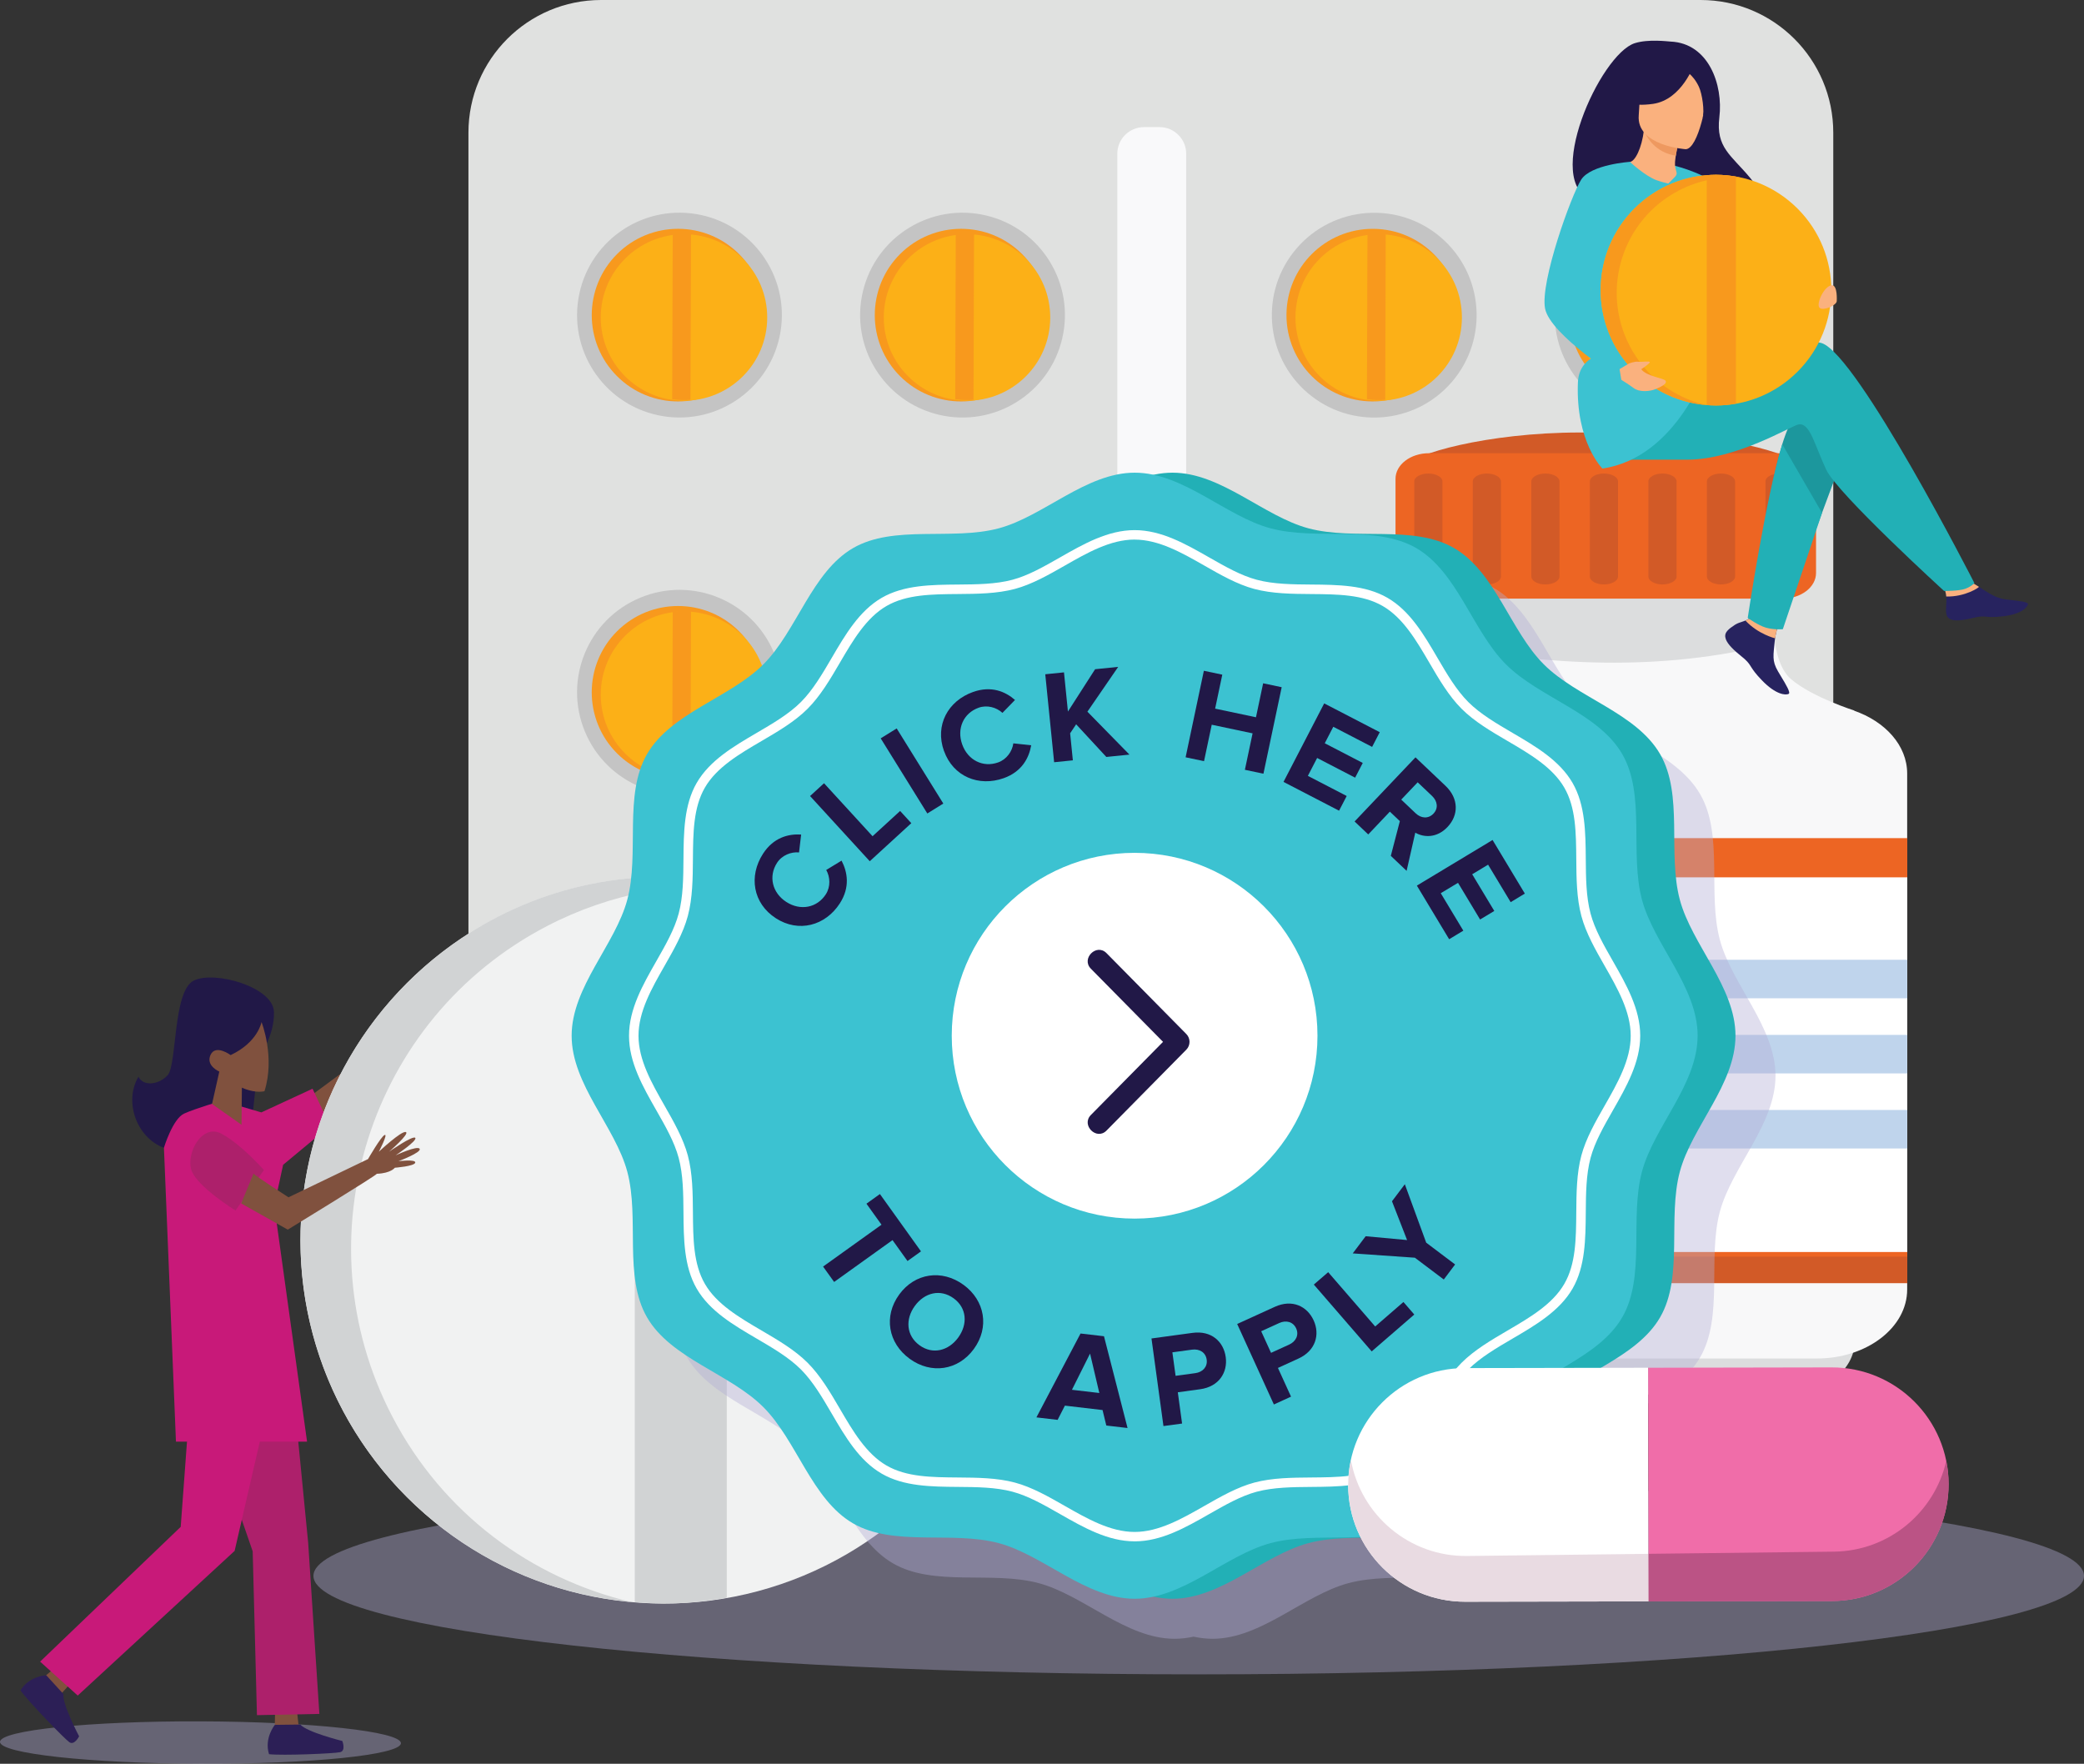 <svg xmlns="http://www.w3.org/2000/svg" viewBox="71.32 25.85 855.02 723.59"><rect x="71.32" y="25.85" width="855.02" height="723.59" fill="#333333" stroke="none"/><defs><style>.cls-1{isolation:isolate;}.cls-2{fill:#fab17e;}.cls-2,.cls-3,.cls-4,.cls-5,.cls-6,.cls-7,.cls-8,.cls-9,.cls-10,.cls-11,.cls-12,.cls-13,.cls-14,.cls-15,.cls-16,.cls-17,.cls-18,.cls-19,.cls-20,.cls-21,.cls-22,.cls-23,.cls-24,.cls-25,.cls-26,.cls-27,.cls-28,.cls-29{stroke-width:0px;}.cls-3{fill:#f9f9fa;}.cls-4{fill:#f8991d;}.cls-5{fill:#f8f8f9;}.cls-6{fill:#2c1f56;}.cls-7{fill:#27235f;}.cls-8{fill:#3cc2d1;}.cls-9{fill:#211847;}.cls-10{fill:#1c979d;}.cls-11{fill:#22b0b6;}.cls-12{fill:#c81979;}.cls-13{fill:#c4c4c4;}.cls-14{fill:#d1d3d4;}.cls-15{fill:#d25a27;}.cls-16{fill:#e0e1e0;}.cls-17{fill:#dcddde;}.cls-18{fill:#ad206b;}.cls-19{fill:#bfd4ec;}.cls-20{fill:#bb5385;}.cls-21{fill:#80513e;}.cls-22{fill:#f1f2f2;}.cls-23{fill:#fff;}.cls-24{fill:#e9dbe2;}.cls-25{fill:#ee9960;}.cls-26{fill:#fcb017;}.cls-27{fill:#ed6523;}.cls-28{fill:#f06da9;}.cls-29{fill:#b1aed6;mix-blend-mode:multiply;opacity:.4;}</style></defs><g class="cls-1"><g id="Layer_1"><path class="cls-16" d="m317.95,25.85h451.09c30.06,0,54.43,24.37,54.43,54.43v446.01c0,30.05-24.36,54.42-54.42,54.42h-451.12c-30.06,0-54.42-24.37-54.42-54.42V80.28c0-30.06,24.37-54.43,54.43-54.43Z"/><path class="cls-3" d="m540.65,78h6.43c6,0,10.91,4.91,10.91,10.91v426.1c0,6.01-4.92,10.93-10.93,10.93h-6.4c-6.01,0-10.93-4.92-10.93-10.93V88.91c0-6,4.91-10.91,10.91-10.91Z"/><circle class="cls-13" cx="350.1" cy="155.13" r="42.01" transform="translate(140.76 475.77) rotate(-80.76)"/><circle class="cls-4" cx="349.51" cy="155.13" r="35.41" transform="translate(-7.32 292.58) rotate(-45)"/><path class="cls-26" d="m351.83,190.24c-18.86-.06-34.1-15.4-34.03-34.26.06-18.86,15.4-34.1,34.26-34.03,18.86.06,34.1,15.4,34.03,34.26-.06,18.86-15.4,34.1-34.26,34.03Z"/><path class="cls-4" d="m354.61,189.84l.22-67.99c-.98-.09-1.97-.16-2.97-.16-1.54,0-3.04.13-4.53.32l-.22,67.62c1.48.2,2.99.34,4.53.35,1,0,1.99-.06,2.97-.14Z"/><circle class="cls-13" cx="350.1" cy="309.88" r="42.02" transform="translate(-92.25 158.48) rotate(-22.62)"/><circle class="cls-4" cx="349.51" cy="309.88" r="35.41" transform="translate(-116.75 337.9) rotate(-45)"/><path class="cls-26" d="m351.83,344.98c-18.86-.06-34.1-15.4-34.03-34.26.06-18.86,15.4-34.1,34.26-34.03,18.86.06,34.1,15.4,34.03,34.26-.06,18.86-15.4,34.1-34.26,34.03Z"/><path class="cls-4" d="m354.61,344.59l.22-67.99c-.98-.09-1.97-.16-2.97-.16-1.54,0-3.04.13-4.53.32l-.22,67.62c1.48.2,2.99.34,4.53.35,1,0,1.99-.06,2.97-.14Z"/><circle class="cls-13" cx="350.1" cy="465.26" r="42.02"/><path class="cls-4" d="m349.4,500.67c-19.56-.06-35.35-15.97-35.29-35.52.06-19.56,15.97-35.35,35.52-35.29s35.35,15.97,35.29,35.52c-.06,19.56-15.97,35.36-35.52,35.29Z"/><path class="cls-26" d="m351.83,500.37c-18.86-.06-34.1-15.4-34.03-34.26.06-18.86,15.4-34.1,34.26-34.03,18.86.06,34.1,15.4,34.03,34.26-.06,18.86-15.4,34.1-34.26,34.03Z"/><path class="cls-4" d="m354.61,499.97l.22-67.99c-.98-.09-1.97-.16-2.97-.16-1.54,0-3.04.13-4.53.32l-.22,67.62c1.48.2,2.99.34,4.53.35,1,0,1.99-.06,2.97-.14Z"/><circle class="cls-13" cx="466.22" cy="155.13" r="42.01" transform="translate(207.78 573.02) rotate(-76.67)"/><circle class="cls-4" cx="465.63" cy="155.13" r="35.41" transform="translate(26.69 374.69) rotate(-45)"/><path class="cls-26" d="m467.95,190.24c-18.86-.06-34.1-15.4-34.03-34.26.06-18.86,15.4-34.1,34.26-34.03,18.86.06,34.1,15.4,34.03,34.26-.06,18.86-15.4,34.1-34.26,34.03Z"/><path class="cls-4" d="m470.73,189.84l.22-67.99c-.98-.09-1.97-.16-2.97-.16-1.54,0-3.04.13-4.53.32l-.22,67.62c1.48.2,2.99.34,4.53.35,1,0,1.99-.06,2.97-.14Z"/><circle class="cls-13" cx="466.22" cy="309.88" r="42.01" transform="translate(-82.56 420.43) rotate(-45)"/><circle class="cls-4" cx="465.63" cy="309.88" r="35.41" transform="translate(-82.74 420.01) rotate(-45)"/><path class="cls-26" d="m467.95,344.98c-18.86-.06-34.1-15.4-34.03-34.26.06-18.86,15.4-34.1,34.26-34.03,18.86.06,34.1,15.4,34.03,34.26-.06,18.86-15.4,34.1-34.26,34.03Z"/><path class="cls-4" d="m470.73,344.59l.22-67.99c-.98-.09-1.97-.16-2.97-.16-1.54,0-3.04.13-4.53.32l-.22,67.62c1.48.2,2.99.34,4.53.35,1,0,1.99-.06,2.97-.14Z"/><circle class="cls-13" cx="466.22" cy="465.26" r="42.01"/><path class="cls-4" d="m465.52,500.67c-19.56-.06-35.35-15.97-35.29-35.52.06-19.56,15.97-35.35,35.52-35.29s35.35,15.97,35.29,35.52c-.06,19.56-15.97,35.36-35.52,35.29Z"/><path class="cls-26" d="m467.95,500.37c-18.86-.06-34.1-15.4-34.03-34.26.06-18.86,15.4-34.1,34.26-34.03,18.86.06,34.1,15.4,34.03,34.26-.06,18.86-15.4,34.1-34.26,34.03Z"/><path class="cls-4" d="m470.73,499.97l.22-67.99c-.98-.09-1.97-.16-2.97-.16-1.54,0-3.04.13-4.53.32l-.22,67.62c1.48.2,2.99.34,4.53.35,1,0,1.99-.06,2.97-.14Z"/><circle class="cls-13" cx="635.12" cy="155.13" r="42.01" transform="translate(103.5 535.68) rotate(-49.32)"/><path class="cls-4" d="m634.42,190.54c-19.56-.06-35.35-15.97-35.29-35.52.06-19.55,15.97-35.35,35.52-35.29,19.55.06,35.35,15.97,35.29,35.52-.07,19.56-15.97,35.35-35.52,35.29Z"/><path class="cls-26" d="m636.85,190.24c-18.86-.06-34.1-15.4-34.03-34.26.06-18.86,15.4-34.1,34.26-34.03,18.86.06,34.1,15.4,34.03,34.26-.06,18.86-15.4,34.1-34.26,34.03Z"/><path class="cls-4" d="m639.64,189.84l.22-67.99c-.98-.09-1.97-.16-2.97-.16-1.54,0-3.04.13-4.53.32l-.22,67.62c1.48.2,2.99.34,4.53.35,1,0,1.99-.06,2.97-.14Z"/><circle class="cls-13" cx="635.12" cy="309.88" r="42.01" transform="translate(178.82 849.5) rotate(-75.79)"/><path class="cls-4" d="m634.42,345.28c-19.56-.06-35.35-15.97-35.29-35.52.06-19.56,15.97-35.35,35.52-35.29,19.55.06,35.35,15.97,35.29,35.52-.07,19.56-15.97,35.35-35.52,35.29Z"/><path class="cls-26" d="m636.85,344.98c-18.86-.06-34.1-15.4-34.03-34.26.06-18.86,15.4-34.1,34.26-34.03,18.86.06,34.1,15.4,34.03,34.26-.06,18.86-15.4,34.1-34.26,34.03Z"/><path class="cls-4" d="m639.64,344.59l.22-67.99c-.98-.09-1.97-.16-2.97-.16-1.54,0-3.04.13-4.53.32l-.22,67.62c1.48.2,2.99.34,4.53.35,1,0,1.99-.06,2.97-.14Z"/><circle class="cls-13" cx="635.12" cy="465.26" r="42.01"/><path class="cls-4" d="m634.42,500.67c-19.56-.06-35.35-15.97-35.29-35.52.06-19.56,15.97-35.35,35.52-35.29,19.55.06,35.35,15.97,35.29,35.52-.07,19.56-15.97,35.36-35.52,35.29Z"/><path class="cls-26" d="m636.85,500.37c-18.86-.06-34.1-15.4-34.03-34.26.06-18.86,15.4-34.1,34.26-34.03,18.86.06,34.1,15.4,34.03,34.26-.06,18.86-15.4,34.1-34.26,34.03Z"/><path class="cls-4" d="m639.64,499.97l.22-67.99c-.98-.09-1.97-.16-2.97-.16-1.54,0-3.04.13-4.53.32l-.22,67.62c1.48.2,2.99.34,4.53.35,1,0,1.99-.06,2.97-.14Z"/><circle class="cls-13" cx="751.24" cy="155.13" r="42.01" transform="translate(477.48 871.71) rotate(-80.76)"/><path class="cls-4" d="m750.54,190.54c-19.55-.06-35.35-15.97-35.29-35.52.07-19.55,15.97-35.35,35.52-35.29,19.56.06,35.35,15.97,35.29,35.52-.06,19.56-15.97,35.35-35.52,35.29Z"/><path class="cls-26" d="m752.98,190.24c-18.86-.06-34.1-15.4-34.03-34.26.06-18.86,15.4-34.1,34.26-34.03,18.86.06,34.1,15.4,34.03,34.26-.06,18.86-15.4,34.1-34.26,34.03Z"/><path class="cls-4" d="m755.76,189.84l.22-67.99c-.98-.09-1.97-.16-2.97-.16-1.54,0-3.04.13-4.53.32l-.22,67.62c1.48.2,2.99.34,4.53.35,1,0,1.99-.06,2.97-.14Z"/><circle class="cls-13" cx="751.24" cy="309.88" r="42.02" transform="translate(-61.4 312.75) rotate(-22.62)"/><path class="cls-4" d="m750.54,345.28c-19.55-.06-35.35-15.97-35.29-35.52.07-19.56,15.97-35.35,35.52-35.29s35.35,15.97,35.29,35.52c-.06,19.56-15.97,35.35-35.52,35.29Z"/><path class="cls-26" d="m752.98,344.98c-18.86-.06-34.1-15.4-34.03-34.26.06-18.86,15.4-34.1,34.26-34.03,18.86.06,34.1,15.4,34.03,34.26-.06,18.86-15.4,34.1-34.26,34.03Z"/><path class="cls-4" d="m755.76,344.59l.22-67.99c-.98-.09-1.97-.16-2.97-.16-1.54,0-3.04.13-4.53.32l-.22,67.62c1.48.2,2.99.34,4.53.35,1,0,1.99-.06,2.97-.14Z"/><circle class="cls-13" cx="751.24" cy="465.26" r="42.02"/><path class="cls-4" d="m750.54,500.67c-19.55-.06-35.35-15.97-35.29-35.52.07-19.56,15.97-35.35,35.52-35.29s35.35,15.97,35.29,35.52c-.06,19.56-15.97,35.36-35.52,35.29Z"/><path class="cls-26" d="m752.98,500.37c-18.86-.06-34.1-15.4-34.03-34.26.06-18.86,15.4-34.1,34.26-34.03,18.86.06,34.1,15.4,34.03,34.26-.06,18.86-15.4,34.1-34.26,34.03Z"/><path class="cls-4" d="m755.76,499.97l.22-67.99c-.98-.09-1.97-.16-2.97-.16-1.54,0-3.04.13-4.53.32l-.22,67.62c1.48.2,2.99.34,4.53.35,1,0,1.99-.06,2.97-.14Z"/><path class="cls-29" d="m235.81,741.01c-.02,4.8-36.85,8.58-82.28,8.43-45.42-.15-82.23-4.16-82.21-8.97.02-4.8,36.85-8.58,82.27-8.43,45.43.15,82.23,4.16,82.22,8.97Z"/><path class="cls-9" d="m177.44,459.5s6.57-8.37,6.28-18.53c-.3-10.16-24.21-17.03-32.87-12.85-8.67,4.18-6.87,34.67-10.76,38.85-3.88,4.18-10.16,4.48-11.95.6-6.87,11.36.6,29.59,16.44,30.48,15.84.9,29.88-9.86,29.88-9.86l2.99-28.69Z"/><polygon class="cls-21" points="97.65 706.79 85.09 717.55 92.86 724.72 103.03 713.36 97.65 706.79"/><path class="cls-6" d="m97.35,720.84l-7.05-7.71s-6.99.24-10.58,6.22c3.29,4.63,17.93,19.72,20.02,21.22,2.09,1.49,4.04-2.39,4.04-2.39,0,0-7.02-13.29-6.43-17.34Z"/><polygon class="cls-21" points="184.26 723.78 183.93 740.31 194.45 739.28 192.74 724.14 184.26 723.78"/><path class="cls-6" d="m194.54,733.35l-10.45.13s-4.47,5.38-2.4,12.03c5.64.63,26.65-.25,29.16-.82,2.51-.57.91-4.6.91-4.6,0,0-14.59-3.61-17.22-6.75Z"/><polygon class="cls-18" points="193.58 616.09 197.76 658.82 202.35 728.99 176.74 729.5 174.99 662.28 166.98 639.1 166.08 614.89 193.58 616.09"/><polygon class="cls-12" points="148.15 615.79 145.46 652.25 87.78 707.54 103.21 721.46 167.58 662.11 178.33 615.49 148.15 615.79"/><polygon class="cls-21" points="216.14 462.63 190.59 481.46 200 491.77 216.14 476.98 216.14 462.63"/><path class="cls-12" d="m199.55,472.5l7.17,15.24-19.24,15.97-3.63,16.75,13.45,96.83h-53.79l-4.93-120.58s3.59-11.88,8.29-14.01c4.7-2.13,15.46-5.26,15.46-5.26l16.21,4.78,20.99-9.71Z"/><path class="cls-21" d="m165.95,458.71s-6.14-4.59-8.24-.11c-2.09,4.48,3.59,6.87,3.59,6.87l-2.99,13.3,12.1,8.52.15-15.24s4.78,2.39,9.26,1.49c4.48-14.05-1.2-28.39-1.2-28.39,0,0-1.46,8.29-12.68,13.56Z"/><path class="cls-18" d="m179.59,505.87l-11.65,16.59s-15.24-9.41-17.93-16.14c-2.69-6.72,3.94-19.85,12.28-15.31,8.34,4.55,17.3,14.86,17.3,14.86Z"/><path class="cls-15" d="m738.97,252.55h-19.42c-38.52,0-69.7-3.24-69.7-7.25v-28.78c0-4,31.18-13.24,69.7-13.24h19.42c38.45,0,69.63,9.24,69.63,13.24v28.78c0,4-31.18,7.25-69.63,7.25Z"/><path class="cls-17" d="m803.55,597.95h-148.84c-15.87,0-28.74-9.84-28.74-21.98v-14.72h206.33v14.72c0,12.14-12.86,21.98-28.75,21.98Z"/><path class="cls-5" d="m831.96,317.39h.26s-17.31-5.47-26.01-12.86c-8.69-7.39-7.25-27.55-7.25-27.55h-140.2s1.46,20.16-7.24,27.55c-8.69,7.39-26.01,12.86-26.01,12.86h.26c-12.86,4.43-21.84,14.3-21.84,25.8v211.69c0,15.63,16.57,28.3,37.01,28.3h175.83c20.45,0,37.02-12.67,37.02-28.3v-211.69c0-11.49-8.97-21.36-21.85-25.8Z"/><path class="cls-17" d="m798.55,289.92c-45.59,11.52-92.08,9.21-139.03,0v-27.63s139.03,0,139.03,0v27.63Z"/><path class="cls-27" d="m802.66,271.43h-145.06c-7.58,0-13.73-4.7-13.73-10.5v-38.65c0-5.8,6.15-10.5,13.73-10.5h145.06c7.58,0,13.74,4.7,13.74,10.5v38.65c0,5.8-6.16,10.5-13.74,10.5Z"/><path class="cls-15" d="m657.34,265.62c-3.19,0-5.78-1.45-5.78-3.26v-38.99c0-1.8,2.59-3.25,5.78-3.25s5.78,1.46,5.78,3.25v38.99c0,1.8-2.59,3.26-5.78,3.26Z"/><path class="cls-15" d="m681.35,265.62c-3.19,0-5.78-1.45-5.78-3.26v-38.99c0-1.8,2.59-3.25,5.78-3.25s5.78,1.46,5.78,3.25v38.99c0,1.8-2.59,3.26-5.78,3.26Z"/><path class="cls-15" d="m705.37,265.62c-3.19,0-5.78-1.45-5.78-3.26v-38.99c0-1.8,2.59-3.25,5.78-3.25s5.78,1.46,5.78,3.25v38.99c0,1.8-2.59,3.26-5.78,3.26Z"/><path class="cls-15" d="m729.38,265.62c-3.19,0-5.78-1.45-5.78-3.26v-38.99c0-1.8,2.59-3.25,5.78-3.25s5.78,1.46,5.78,3.25v38.99c0,1.8-2.59,3.26-5.78,3.26Z"/><path class="cls-15" d="m753.4,265.62c-3.19,0-5.78-1.45-5.78-3.26v-38.99c0-1.8,2.59-3.25,5.78-3.25s5.78,1.46,5.78,3.25v38.99c0,1.8-2.59,3.26-5.78,3.26Z"/><path class="cls-15" d="m777.41,265.62c-3.19,0-5.78-1.45-5.78-3.26v-38.99c0-1.8,2.59-3.25,5.78-3.25s5.78,1.46,5.78,3.25v38.99c0,1.8-2.59,3.26-5.78,3.26Z"/><path class="cls-15" d="m801.43,265.62c-3.19,0-5.78-1.45-5.78-3.26v-38.99c0-1.8,2.59-3.25,5.78-3.25s5.78,1.46,5.78,3.25v38.99c0,1.8-2.59,3.26-5.78,3.26Z"/><rect class="cls-27" x="603.94" y="369.7" width="249.89" height="182.54"/><path class="cls-15" d="m731.31,541.39c-102.77-5.92-127.18-68.66-127.18-68.66v79.51h249.68s0-10.85,0-10.85h-122.5Z"/><rect class="cls-23" x="744.95" y="385.78" width="108.88" height="153.71"/><rect class="cls-19" x="762.94" y="481.22" width="90.87" height="15.8" transform="translate(1616.75 978.24) rotate(-180)"/><rect class="cls-19" x="762.94" y="450.41" width="90.87" height="15.8" transform="translate(1616.75 916.63) rotate(-180)"/><rect class="cls-19" x="762.94" y="419.61" width="90.87" height="15.8" transform="translate(1616.75 855.01) rotate(-180)"/><path class="cls-29" d="m926.34,672.36c0,22.31-162.61,40.4-363.21,40.4s-363.21-18.09-363.21-40.4,162.61-40.4,363.21-40.4,363.21,18.09,363.21,40.4Z"/><circle class="cls-22" cx="343.69" cy="534.62" r="149.1" transform="translate(-277.37 399.61) rotate(-45)"/><path class="cls-14" d="m331.76,386.12v296.99c3.95.31,7.91.6,11.94.6,8.82,0,17.41-.91,25.8-2.38v-293.43c-8.4-1.47-16.99-2.38-25.8-2.38-4.03,0-7.99.29-11.94.6Z"/><path class="cls-14" d="m232.24,606.93c-38.02-73.04-9.64-163.08,63.4-201.1,26.43-13.76,55.07-18.71,82.68-16.11-11.13-2.65-22.69-4.21-34.63-4.21-82.34,0-149.1,66.75-149.1,149.1,0,77.75,59.53,141.53,135.48,148.41-40.63-9.67-77.03-36.14-97.83-76.1Z"/><path class="cls-21" d="m175.35,507.31c.6.9,14.33,9.74,14.33,9.74l32.63-15.68s5.33-9.29,6.83-9.89c1.49-.6-2.39,6.87-2.39,6.87,0,0,9.26-8.67,11.06-8.07,1.79.6-6.87,8.07-6.87,8.07,0,0,9.86-6.87,10.76-5.68.9,1.2-8.07,7.17-8.07,7.17,0,0,8.97-4.18,9.86-2.69.9,1.49-8.67,5.08-8.67,5.08,0,0,7.17-.9,6.87.6-.3,1.49-8.37,2.09-8.37,2.09,0,0-1.62,2.27-7.38,2.48-.39.81-36.55,22.92-36.55,22.92l-19.13-10.76,5.08-12.25Z"/><path class="cls-29" d="m768.85,351.66c-9.8-16.93-33.98-23.08-47.72-36.83-13.74-13.74-19.89-37.93-36.83-47.72-16.7-9.66-40.66-2.99-59.73-8.09-18.43-4.92-35.8-22.83-55.78-22.83-2.63,0-5.22.32-7.77.88-2.55-.55-5.14-.88-7.77-.88-19.98,0-37.35,17.9-55.78,22.83-19.07,5.1-43.03-1.57-59.73,8.09-16.94,9.8-23.08,33.98-36.83,47.72-13.74,13.74-37.92,19.88-47.73,36.83-9.66,16.7-2.99,40.66-8.09,59.74-4.93,18.43-22.83,35.79-22.83,55.78s17.9,37.35,22.83,55.78c5.1,19.07-1.57,43.03,8.09,59.74,9.8,16.93,33.98,23.08,47.72,36.83,13.75,13.74,19.89,37.93,36.83,47.72,16.7,9.66,40.66,2.99,59.73,8.09,18.43,4.93,35.8,22.83,55.78,22.83,2.63,0,5.22-.32,7.77-.88,2.55.55,5.14.88,7.77.88,19.99,0,37.35-17.9,55.78-22.83,19.07-5.1,43.03,1.57,59.73-8.09,16.94-9.8,23.08-33.98,36.83-47.72,13.75-13.74,37.93-19.89,47.73-36.83,9.66-16.7,2.99-40.66,8.09-59.74,4.93-18.43,22.83-35.8,22.83-55.78s-17.9-37.36-22.83-55.78c-5.1-19.07,1.57-43.03-8.09-59.74Z"/><path class="cls-11" d="m783.35,450.76c0,19.98-17.9,37.35-22.83,55.78-5.1,19.08,1.57,43.03-8.09,59.74-9.8,16.93-33.98,23.08-47.73,36.83-13.74,13.74-19.89,37.93-36.83,47.72-16.7,9.66-40.66,2.99-59.73,8.09-18.43,4.93-35.8,22.83-55.78,22.83s-37.35-17.9-55.78-22.83c-19.07-5.1-43.03,1.57-59.73-8.09-16.94-9.8-23.08-33.98-36.83-47.72-13.75-13.75-37.92-19.89-47.72-36.83-9.66-16.7-2.99-40.67-8.09-59.74-4.93-18.43-22.83-35.8-22.83-55.78s17.9-37.36,22.83-55.78c5.1-19.07-1.57-43.03,8.09-59.74,9.8-16.94,33.98-23.08,47.73-36.83,13.75-13.74,19.9-37.93,36.83-47.72,16.7-9.66,40.66-2.99,59.73-8.09,18.43-4.92,35.8-22.83,55.78-22.83s37.35,17.9,55.78,22.83c19.07,5.1,43.03-1.57,59.73,8.09,16.94,9.8,23.08,33.98,36.83,47.72,13.75,13.74,37.93,19.89,47.72,36.83,9.66,16.7,2.99,40.66,8.09,59.74,4.93,18.43,22.83,35.79,22.83,55.78Z"/><path class="cls-8" d="m767.81,450.76c0,19.98-17.9,37.35-22.83,55.78-5.1,19.08,1.57,43.03-8.09,59.74-9.8,16.93-33.98,23.08-47.72,36.83-13.75,13.74-19.9,37.93-36.83,47.72-16.7,9.66-40.66,2.99-59.73,8.09-18.43,4.93-35.8,22.83-55.78,22.83s-37.35-17.9-55.78-22.83c-19.07-5.1-43.03,1.57-59.73-8.09-16.94-9.8-23.08-33.98-36.83-47.72-13.74-13.75-37.92-19.89-47.72-36.83-9.66-16.7-2.99-40.67-8.09-59.74-4.93-18.43-22.83-35.8-22.83-55.78s17.9-37.36,22.83-55.78c5.1-19.07-1.57-43.03,8.09-59.74,9.8-16.94,33.98-23.08,47.73-36.83,13.75-13.74,19.9-37.93,36.83-47.72,16.7-9.66,40.66-2.99,59.73-8.09,18.43-4.92,35.8-22.83,55.78-22.83s37.35,17.9,55.78,22.83c19.07,5.1,43.03-1.57,59.73,8.09,16.94,9.8,23.08,33.98,36.83,47.72,13.75,13.74,37.93,19.89,47.72,36.83,9.66,16.7,2.99,40.66,8.09,59.74,4.93,18.43,22.83,35.79,22.83,55.78Z"/><path class="cls-23" d="m536.82,658.19c-10.97,0-20.94-5.69-30.59-11.19-6.7-3.82-13.03-7.44-19.54-9.18-6.87-1.84-14.72-1.9-22.32-1.96-10.92-.09-22.21-.18-31.29-5.43-9.24-5.34-14.97-15.15-20.52-24.65-3.8-6.49-7.72-13.2-12.64-18.11-4.92-4.92-11.63-8.84-18.12-12.64-9.49-5.55-19.3-11.28-24.64-20.52-5.25-9.08-5.34-20.37-5.43-31.29-.06-7.6-.12-15.46-1.96-22.33-1.74-6.5-5.35-12.84-9.18-19.54-5.5-9.64-11.2-19.6-11.2-30.58s5.69-20.94,11.2-30.59c3.82-6.7,7.44-13.03,9.18-19.54,1.84-6.87,1.9-14.72,1.96-22.33.09-10.91.18-22.2,5.43-31.28,5.35-9.24,15.16-14.98,24.64-20.53,6.49-3.79,13.21-7.72,18.12-12.64,4.92-4.92,8.84-11.63,12.64-18.12,5.55-9.49,11.29-19.3,20.52-24.64,9.08-5.26,20.37-5.35,31.29-5.44,7.6-.06,15.46-.12,22.32-1.96,6.51-1.74,12.85-5.36,19.55-9.18,9.64-5.5,19.61-11.19,30.58-11.19s20.94,5.69,30.58,11.19c6.7,3.82,13.04,7.44,19.55,9.18,6.87,1.84,14.73,1.9,22.32,1.96,10.92.09,22.21.18,31.29,5.44,9.24,5.34,14.98,15.15,20.53,24.65,3.8,6.49,7.72,13.2,12.64,18.11,4.91,4.91,11.63,8.84,18.12,12.64,9.49,5.55,19.3,11.29,24.65,20.53,5.25,9.08,5.34,20.37,5.43,31.29.06,7.6.12,15.46,1.96,22.32,1.74,6.51,5.35,12.84,9.18,19.54,5.5,9.65,11.2,19.62,11.2,30.59s-5.69,20.94-11.2,30.58c-3.82,6.7-7.44,13.04-9.18,19.54-1.84,6.87-1.9,14.73-1.96,22.33-.09,10.92-.18,22.21-5.43,31.29-5.35,9.24-15.16,14.98-24.65,20.53-6.49,3.79-13.2,7.72-18.12,12.64-4.92,4.92-8.84,11.63-12.64,18.12-5.55,9.49-11.29,19.3-20.53,24.64-9.08,5.25-20.37,5.34-31.29,5.43-7.6.06-15.45.13-22.32,1.96-6.51,1.74-12.84,5.36-19.54,9.18-9.64,5.5-19.61,11.19-30.59,11.19Zm0-410.98c-9.94,0-19.45,5.43-28.65,10.69-6.62,3.78-13.47,7.69-20.47,9.56-7.34,1.96-15.45,2.03-23.29,2.09-10.89.09-21.18.17-29.37,4.91-8.35,4.83-13.82,14.18-19.12,23.24-3.92,6.71-7.98,13.64-13.25,18.91-5.27,5.28-12.2,9.33-18.91,13.25-9.05,5.29-18.41,10.76-23.24,19.11-4.74,8.19-4.82,18.48-4.91,29.37-.06,7.85-.13,15.96-2.09,23.3-1.87,7-5.78,13.85-9.56,20.47-5.25,9.2-10.68,18.71-10.68,28.66s5.43,19.45,10.68,28.66c3.78,6.62,7.69,13.47,9.56,20.46,1.96,7.34,2.03,15.45,2.09,23.29.09,10.9.17,21.18,4.91,29.38,4.83,8.35,14.19,13.82,23.24,19.12,6.7,3.92,13.63,7.98,18.91,13.25,5.27,5.27,9.33,12.2,13.25,18.91,5.29,9.05,10.77,18.41,19.12,23.24,8.19,4.74,18.48,4.82,29.37,4.91,7.84.06,15.95.13,23.29,2.09,7,1.87,13.84,5.78,20.46,9.56,9.2,5.25,18.72,10.69,28.66,10.69s19.46-5.44,28.66-10.69c6.62-3.78,13.47-7.69,20.46-9.56,7.34-1.96,15.45-2.03,23.29-2.09,10.89-.09,21.18-.17,29.37-4.91,8.35-4.83,13.82-14.19,19.12-23.24,3.92-6.7,7.98-13.64,13.25-18.91,5.27-5.27,12.2-9.32,18.9-13.25,9.05-5.29,18.42-10.76,23.25-19.12,4.74-8.19,4.82-18.47,4.91-29.37.06-7.84.13-15.96,2.09-23.3,1.87-6.99,5.78-13.84,9.56-20.46,5.25-9.2,10.68-18.71,10.68-28.66s-5.43-19.46-10.68-28.66c-3.78-6.62-7.69-13.47-9.56-20.47-1.96-7.34-2.03-15.45-2.09-23.29-.09-10.9-.17-21.18-4.91-29.37-4.83-8.35-14.19-13.82-23.25-19.12-6.7-3.92-13.63-7.97-18.9-13.24-5.27-5.27-9.32-12.2-13.24-18.91-5.29-9.05-10.77-18.42-19.12-23.24-8.19-4.74-18.48-4.82-29.37-4.91-7.84-.06-15.95-.13-23.3-2.09-7-1.87-13.85-5.78-20.47-9.57-9.2-5.25-18.71-10.68-28.65-10.68Z"/><path class="cls-23" d="m611.85,450.76c0,41.44-33.59,75.03-75.03,75.03s-75.02-33.59-75.02-75.03,33.59-75.03,75.02-75.03,75.03,33.59,75.03,75.03Z"/><path class="cls-9" d="m558.05,450.07c-10.92-11.07-21.84-22.14-32.76-33.2-4.1-4.16-10.51,2.25-6.4,6.4,9.87,10.01,19.73,20.01,29.6,30-9.86,10-19.73,20.01-29.6,30-4.11,4.16,2.3,10.57,6.4,6.41,10.93-11.07,21.84-22.14,32.76-33.21,1.74-1.76,1.74-4.63,0-6.4Z"/><path class="cls-9" d="m389.62,402.55c-9.41-6.08-11.19-17.26-5.26-26.44,4.31-6.67,10.42-8.22,15.65-7.89l-.86,7.34c-3.29-.31-7.03,1.16-9.03,4.27-3.6,5.57-1.95,12.34,3.81,16.05,5.76,3.72,12.6,2.44,16.2-3.13,2.01-3.11,1.81-7.12.17-9.99l6.29-3.83c2.41,4.6,3.6,10.87-.71,17.54-5.93,9.18-16.9,12.13-26.26,6.09Z"/><path class="cls-9" d="m428.17,379.18l-24.5-26.75,5.73-5.25,19.91,21.73,11.31-10.36,4.59,5.01-17.04,15.61Z"/><path class="cls-9" d="m451.78,359.58l-19.13-30.82,6.56-4.07,19.13,30.82-6.56,4.07Z"/><path class="cls-9" d="m458.6,333.92c-3.77-10.55,1.63-20.51,11.93-24.18,7.48-2.67,13.28-.18,17.22,3.27l-5.15,5.3c-2.42-2.25-6.28-3.36-9.76-2.12-6.25,2.23-9.06,8.6-6.75,15.06,2.3,6.45,8.51,9.61,14.76,7.38,3.48-1.24,5.77-4.54,6.22-7.82l7.33.79c-.89,5.11-3.76,10.81-11.24,13.48-10.3,3.67-20.79-.66-24.54-11.16Z"/><path class="cls-9" d="m525.23,336.4l-12.39-13.4-2.47,3.69,1.12,11.09-7.68.78-3.64-36.09,7.68-.78,1.62,16.07,11.15-17.36,9.47-.96-12.63,18.38,17.25,17.61-9.47.96Z"/><path class="cls-9" d="m582.07,341.66l3.16-14.95-16.76-3.54-3.16,14.95-7.56-1.59,7.49-35.49,7.56,1.59-2.94,13.94,16.76,3.54,2.94-13.94,7.61,1.61-7.49,35.49-7.61-1.61Z"/><path class="cls-9" d="m597.92,346.62l16.69-32.2,22.79,11.81-3.13,6.04-15.93-8.26-3.5,6.76,15.59,8.08-3.13,6.04-15.59-8.08-3.8,7.34,15.93,8.26-3.13,6.03-22.79-11.81Z"/><path class="cls-9" d="m641.94,376.97l3.71-14.25-4.1-3.89-8.87,9.35-5.6-5.32,24.98-26.31,12.31,11.68c5.48,5.21,5.47,12.01.82,16.91-4.38,4.61-9.74,4.33-13.21,2.31l-3.56,15.67-6.47-6.14Zm17.51-17.34c2.06-2.17,1.64-5.12-.57-7.22l-5.92-5.62-6.74,7.1,5.92,5.62c2.21,2.1,5.18,2.37,7.31.12Z"/><path class="cls-9" d="m652.62,389.18l31.07-18.72,13.24,21.99-5.82,3.51-9.26-15.37-6.52,3.93,9.06,15.05-5.82,3.51-9.06-15.05-7.08,4.26,9.26,15.37-5.82,3.51-13.24-21.99Z"/><path class="cls-9" d="m409.02,545.46l23.96-17.17-6.18-8.62,5.53-3.96,16.85,23.52-5.53,3.96-6.15-8.58-23.96,17.17-4.53-6.32Z"/><path class="cls-9" d="m440.23,556.95c6.43-8.84,17.5-10.47,26.39-4,8.84,6.43,10.7,17.47,4.26,26.31-6.43,8.84-17.5,10.47-26.34,4.04-8.88-6.46-10.74-17.5-4.31-26.34Zm24.23,17.63c4-5.5,3.53-12.16-1.88-16.09-5.45-3.97-11.93-2.36-15.93,3.13-3.97,5.45-3.53,12.16,1.92,16.13,5.41,3.94,11.92,2.29,15.89-3.17Z"/><path class="cls-9" d="m525.22,610.7l-1.55-6.37-15.45-1.81-2.98,5.84-8.7-1.02,18.1-34.41,9.62,1.12,9.67,37.65-8.7-1.02Zm-6.68-29.53l-7.43,14.85,11.24,1.31-3.8-16.16Z"/><path class="cls-9" d="m548.66,610.9l-4.91-35.94,16.81-2.29c7.81-1.07,12.79,3.63,13.65,9.94.85,6.25-2.74,12.12-10.5,13.18l-9.16,1.25,1.75,12.82-7.65,1.04Zm17.74-27.23c-.41-3.02-2.98-4.53-6-4.12l-8.08,1.1,1.32,9.64,8.08-1.1c3.02-.41,5.08-2.56,4.68-5.52Z"/><path class="cls-9" d="m593.96,602.03l-15.05-33.01,15.44-7.04c7.18-3.27,13.3-.21,15.94,5.58,2.62,5.74.87,12.4-6.25,15.65l-8.41,3.84,5.37,11.78-7.03,3.21Zm9.15-31.19c-1.26-2.77-4.16-3.48-6.93-2.22l-7.42,3.38,4.04,8.86,7.42-3.38c2.77-1.26,4.13-3.92,2.89-6.64Z"/><path class="cls-9" d="m634.1,580.27l-23.74-27.42,5.88-5.09,19.29,22.28,11.59-10.04,4.45,5.14-17.47,15.13Z"/><path class="cls-9" d="m663.67,550.77l-11.86-8.94-25.49-1.77,5.3-7.04,17,1.57-6.2-15.91,5.27-6.99,8.77,23.97,11.86,8.94-4.65,6.17Z"/><path class="cls-23" d="m747.7,682.82l-75.25.14c-26.47.05-47.96-21.37-48.01-47.84h0c-.05-26.47,21.37-47.96,47.84-48.01l75.25-.14.18,95.85Z"/><path class="cls-28" d="m747.7,682.82l75.25-.14c26.47-.05,47.89-21.55,47.84-48.01h0c-.05-26.47-21.54-47.89-48.01-47.84l-75.25.14.18,95.85Z"/><path class="cls-24" d="m673.24,664.2c-23.74.28-43.59-16.76-47.67-39.37-.72,3.32-1.12,6.76-1.12,10.29.05,26.47,21.54,47.89,48.01,47.84l75.25-.14-.04-19.5-74.43.88Z"/><path class="cls-20" d="m823.72,662.42l-76.06.89-.09-76.34h-.05l.18,95.85,75.25-.14c26.47-.05,47.89-21.55,47.84-48.01,0-3.24-.34-6.41-.96-9.47-4.82,21.09-23.52,36.96-46.1,37.22Z"/><path class="cls-7" d="m779.93,284.76c-.87.99-.98,2.11-.55,3.29,0,0,0,.01,0,.02.79,2.19,3.42,4.64,6.46,7.09.39.31.74.6,1.04.86.08.07.16.14.23.21.06.05.12.11.18.16,2.84,2.62,1.77,3.22,6.88,8.53,5.82,6.06,9.83,6.17,10.97,5.61.96-.47-1-3.68-3.17-7.29-.11-.17-.21-.35-.32-.53-.29-.48-.58-.97-.86-1.45-2.54-4.35-1.89-6.38-1.29-12.85.49-5.25,8.17-29.36,8.17-29.36l-11.15-1.92s-3.36,19.19-7.06,22.15c-1.98,1.58-4.19,1.6-6.1,2.76-.13.08-.27.16-.4.25-1.08.72-2.18,1.46-3.05,2.45Z"/><path class="cls-7" d="m869.88,277.79c.69,3.44,5.6,2.87,11.08,1.53,5.48-1.34,4.18.25,11.98-.61,7.8-.86,10.17-3.77,10.41-4.93.21-1.03-3.64-1.39-7.78-1.87-.52-.06-1.04-.12-1.57-.19-4.67-.59-8.09-3.6-12.33-6.07-4.02-2.34-10.01-11.9-10.01-11.9l-10.7.85s5.62,8.53,7.79,12.24c1.28,2.18,1.21,5.07,1.05,7.29-.08,1.21-.16,2.45.08,3.66Z"/><path class="cls-10" d="m828.86,209.36l-10.01,26.92-13.06,35.15s-3.54.34-6.94-.63c-3.13-.9-6.71-3.27-6.71-3.27,0,0,3.63-37.74,10.39-59.41,1.73-5.56,3.68-10.06,5.82-12.59,10.49-12.4,20.5,13.83,20.5,13.83Z"/><path class="cls-2" d="m881.13,265.29s1.78,1.1,2.08,1.29-5.63,4.2-13.39,3.99c0,0-.12-2.11-.95-3.51l12.26-1.77Z"/><path class="cls-11" d="m818.69,166.6c-6.55-2.11-25.25.6-44.03,4.28l-3.93-6.49-40.56-3.17s-13.39,29.68-6.06,48.6c1.08,2.78,3.22,4.56,6.87,4.62,0,0,.59,0,.59,0,0,0,24.14-.01,31.98-.01,20.17,0,42.69-13.87,45.61-14.45,4.77-.95,6.68,8.58,11.44,18.6,4.77,10.01,48.32,49.71,48.32,49.71,0,0,6.16.06,8.7-.89,2.73-1.03,3.74-2.36,3.74-2.36,0,0-47.88-93.67-62.66-98.44Z"/><path class="cls-9" d="m724.68,107.99c12.79,10.4,43.61,28.43,43.78,28.36,0,0,9.87,5.92,16.61,3.01,11.23-4.84,19.85-21.77,4.32-40.51-7.75-9.34-14.17-12.42-12.66-24.85,1.63-13.46-4.44-30.38-19.94-31.09-1.3-.06-9.14-1.11-14.74.65-14.27,4.48-38.13,57.54-17.38,64.43Z"/><path class="cls-8" d="m727.39,165.62c.84,2.31,22.77,4.36,35.25,3.53,3.96-.26,6.98-.82,8.05-1.74,4.45-3.87,4.01,4.64,4.62-36.05.3-19.84-16.84-37.52-16.84-37.52,0,0-1.37,8.48-18.36-1.61-.6-.35-7.3,9.56-13.74,21.76-7.1,13.48.17,49.26,1.02,51.63Z"/><path class="cls-2" d="m800.41,283.95s-.67,2.67-.8,3.77c0,0-6.88-1.61-12.17-7.27,0,0,1.58-.64,2.26-1.18l10.71,4.67Z"/><path class="cls-11" d="m818.86,236.28l-16.08,47.7s-3.54.34-6.94-.63c-3.13-.9-7.47-3.99-7.47-3.99,0,0,7.41-49.56,14.18-71.23l16.32,28.16Z"/><path class="cls-8" d="m758.47,93.85s15.51,3.81,19.54,10.49c4.9,8.14,29.34,44.86,29.34,44.86,0,0-24.09,8.52-28.2,4.42-4.11-4.11-14.29-38.1-14.29-38.1l-6.39-21.67Z"/><path class="cls-2" d="m740.07,92.26c-.07,0,6.26,5.83,10.89,7.52,1.81.66,4.83,1.39,4.83,1.39,0,0,2.42-2.45,2.45-2.48,2.15-2.01,0-2.59.31-6.38.02-.18.03-.36.05-.55.43-4.25,1.66-8.9,1.74-9.2,0,0,0-.01,0-.01l-15.01-4.29.48.83c-.92,7.79-3.72,12.96-5.76,13.19Z"/><path class="cls-25" d="m745.35,78.25c1.46,4.36,5.43,10.22,13.53,11.48.78-4.68,1.4-6.87,1.48-7.17,0,0,0-.01,0-.01l-15.01-4.29Z"/><path class="cls-2" d="m762.86,87.06s-20.24-1.35-19.2-13.93c1.03-12.59-.88-21.24,12.08-20.91,12.96.33,15.08,5.34,15.75,9.62.68,4.29-3.34,25.25-8.63,25.23Z"/><path class="cls-9" d="m766.5,51.99s-5.03,14.75-16.97,16.47c-8.71,1.25-12.17-1.1-12.17-1.1,0,0,4.86-4.62,7.49-11.72.78-2.09,2.61-3.62,4.82-3.96,6.2-.96,14.2-5.06,16.82.32Z"/><path class="cls-9" d="m762.21,54.6s3.61,1.46,6.13,6.85c1.38,2.95,2.37,9.97,1.52,12.86,0,0,5.82-13.46,1.61-19.53-4.47-6.43-9.26-.19-9.26-.19Z"/><path class="cls-8" d="m772.09,175.22s-12.25,38.3-43.33,42.85c0,0-11.03-10.82-10.06-35.29.98-24.48,53.38-7.56,53.38-7.56Z"/><path class="cls-8" d="m740.11,92.24s-16.05,1.05-20.07,7.31c-4.01,6.26-16.9,41.93-14.82,52.85,2.09,10.92,31.29,29.28,31.29,29.28l3.1-6.68s-17.08-28.14-15.47-32.04c5.95-14.4,15.96-50.71,15.96-50.71Z"/><circle class="cls-26" cx="775.35" cy="144.88" r="47.32" transform="translate(124.65 590.69) rotate(-45)"/><path class="cls-4" d="m739.98,167.83c-12.07-23.18-3.06-51.75,20.12-63.82,8.39-4.37,17.48-5.94,26.24-5.11-3.53-.84-7.2-1.34-10.99-1.34-26.13,0-47.32,21.18-47.32,47.32,0,24.67,18.89,44.91,43,47.1-12.89-3.07-24.45-11.47-31.05-24.15Z"/><path class="cls-2" d="m735.79,177.29l3.82-2.29s2.37-.95,3.77-.75c1.4.2,4.71-.39,4.82.16.1.54-3.42,2.86-3.42,2.86l-.13-.03c1.98,3.04,9.51,3.72,10.06,4.87.66,1.39-2.58,2.69-4.34,3.44-1.76.75-6.25,1.44-8.85-.53-1.9-1.44-5.01-3.34-5.01-3.34l-.72-4.39Z"/><path class="cls-4" d="m771.56,97.76v94.25c1.25.1,2.51.19,3.79.19,2.8,0,5.52-.29,8.19-.76v-93.12c-2.66-.47-5.39-.76-8.19-.76-1.28,0-2.53.09-3.79.19Z"/><path class="cls-2" d="m824.89,149.4s.46-6.78-2.1-6.51c-3.14.33-6.48,7.78-4.95,9.22,1.53,1.44,7.02-1.04,7.05-2.71Z"/></g></g></svg>